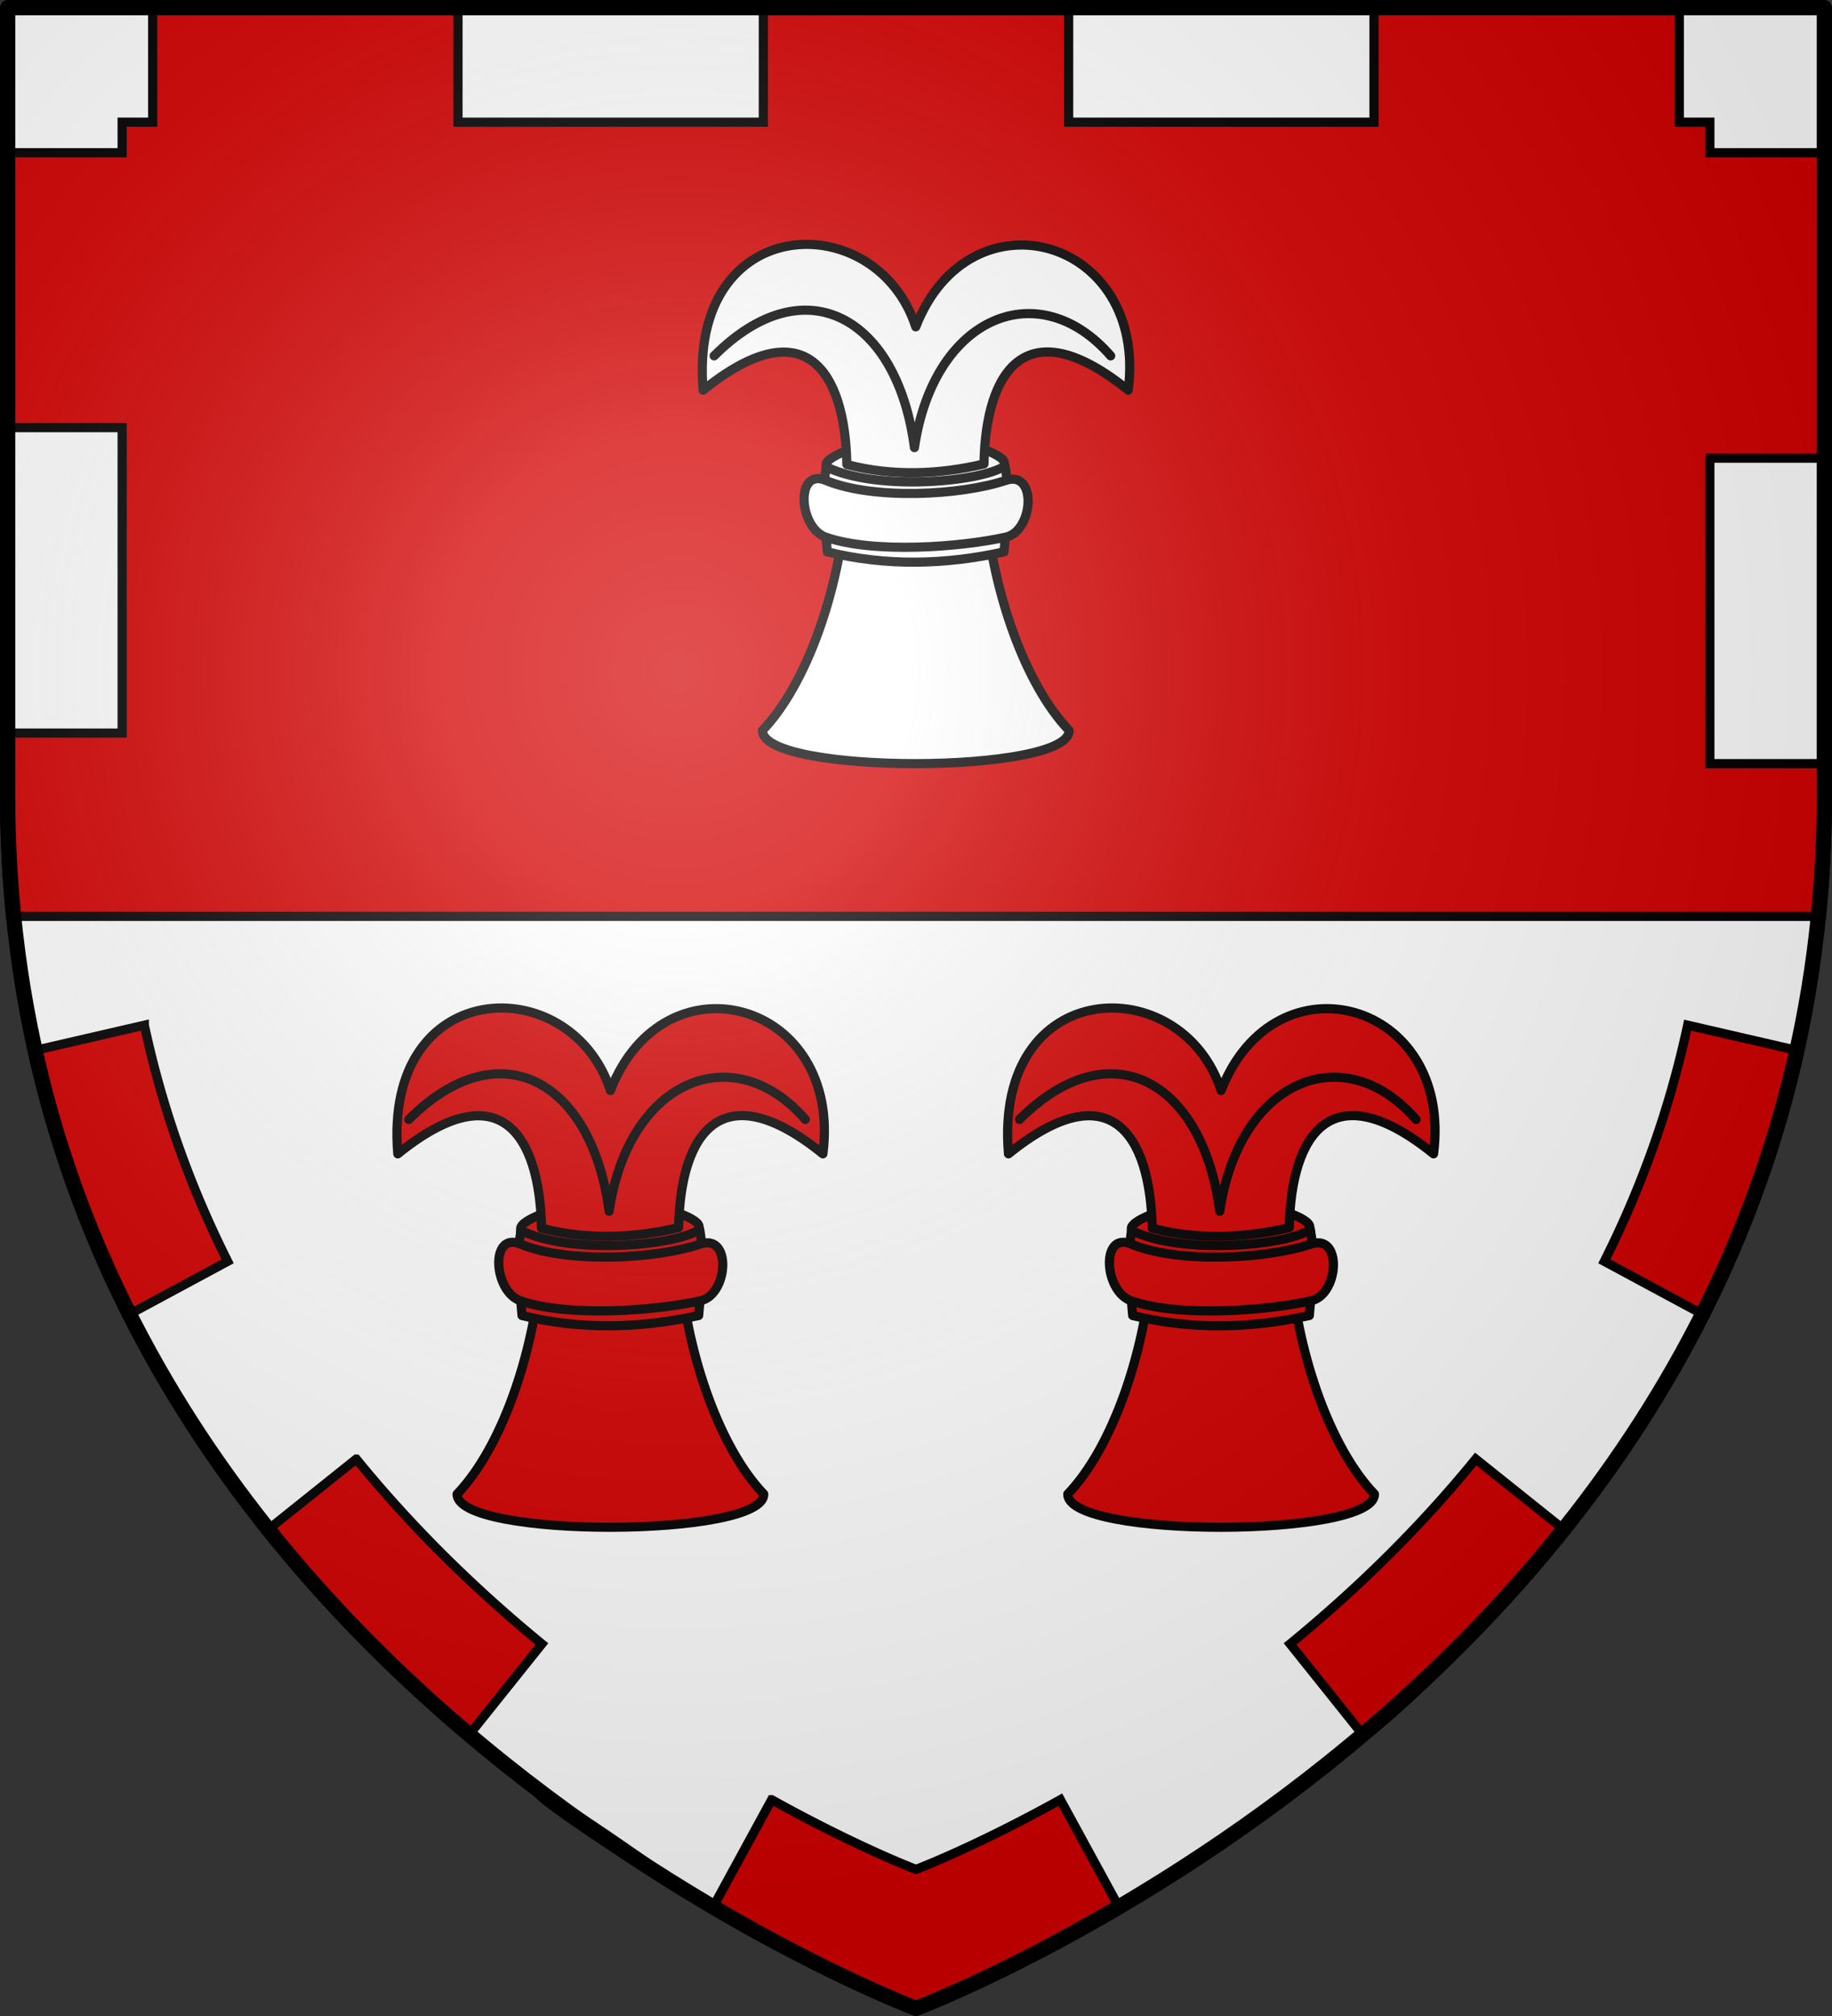 <svg xmlns="http://www.w3.org/2000/svg" xmlns:xlink="http://www.w3.org/1999/xlink" width="600" height="660" version="1.0"><rect width="100%" height="100%" fill="#333333" stroke="none"/><defs><radialGradient xlink:href="#a" id="c" cx="221.445" cy="226.331" r="300" fx="221.445" fy="226.331" gradientTransform="matrix(1.353 0 0 1.349 -77.63 -85.747)" gradientUnits="userSpaceOnUse"/><linearGradient id="a"><stop offset="0" style="stop-color:#fff;stop-opacity:.314"/><stop offset=".19" style="stop-color:#fff;stop-opacity:.251"/><stop offset=".6" style="stop-color:#6b6b6b;stop-opacity:.125"/><stop offset="1" style="stop-color:#000;stop-opacity:.125"/></linearGradient></defs><g style="display:inline"><path d="M300 658.5s298.5-112.436 298.5-398.182V1.5H1.5v258.818C1.5 546.064 300 658.5 300 658.5" style="fill:#fff;fill-opacity:1;fill-rule:evenodd;stroke:none;stroke-width:1px;stroke-linecap:butt;stroke-linejoin:miter;stroke-opacity:1"/><path d="M50 1.5V40H40v10H1.5v90H40v100H1.5v20.313c0 13.616.678 26.851 1.969 39.687H596.53a397 397 0 0 0 1.969-39.687V250H560V150h38.5V50H560V40h-10V1.5H450V40H350V1.5H250V40H150V1.5zm-2.719 334.125-36.718 8.469c7.008 31.459 17.742 60.29 31.03 86.594l32.97-17.75c-11.782-23.452-21.26-49.169-27.282-77.313zm505.438 0c-6.022 28.144-15.5 53.861-27.282 77.313l32.97 17.75c13.288-26.304 24.022-55.135 31.03-86.594zM116.687 477.656l-29.5 23.594c20.651 25.826 43.299 48.16 65.876 67.25.046.029.046.033.093.063l24.313-30.375c-20.71-16.972-41.677-37.065-60.781-60.532zm366.626 0c-19.105 23.467-40.073 43.56-60.782 60.531l24.188 30.22c16.468-11.74 47.157-44.524 66.094-67.157zm-36.594 90.75zm-214.031 56.407c-74.654-54.746-76.193-46.215 0 0zm20.03-35.625-19.593 35.906C271.975 647.938 300 658.5 300 658.5s28.025-10.562 66.875-33.406l-19.594-35.907C319.266 604.743 300 612 300 612s-19.266-7.258-47.281-22.812z" style="fill:#d40000;fill-opacity:1;fill-rule:evenodd;stroke:#000;stroke-width:3;stroke-linecap:butt;stroke-linejoin:miter;stroke-miterlimit:4;stroke-dasharray:none;stroke-opacity:1"/></g><path d="M328.957 151.605c.135 27.03-59.375 23.973-58.423.532 0-2.79 13.204-8.424 29.473-8.424 16.27 0 28.95 5.102 28.95 7.892" style="fill:#fff;fill-opacity:1;fill-rule:evenodd;stroke:#000;stroke-width:3;stroke-linecap:round;stroke-linejoin:round;stroke-miterlimit:4;stroke-dasharray:none;stroke-dashoffset:0;stroke-opacity:1"/><path d="M299.924 106.999c-12.93-39.757-74.587-37.843-69.642 20.75 33.026-26.676 46.48-6.813 47.074 24.317 14.792 3.983 30.719 3.23 44.9-.177.58-31.13 14.223-50.816 47.25-24.14 6.446-50.216-51.954-66.17-69.582-20.75m-22.948 59.494c-2.401 26.867-12.595 57.318-27.268 72.645-.18 14.604 100.788 14.361 100.432 0-14.492-15.138-24.65-45.03-27.23-71.65z" style="fill:#fff;fill-rule:evenodd;stroke:#000;stroke-width:3;stroke-linecap:round;stroke-linejoin:round;stroke-miterlimit:4;stroke-dasharray:none;stroke-opacity:1"/><path d="M270.619 152.861c-1.817 10.922-.452 17.657.348 27.817 19.285 4.727 38.569 4.25 57.853 0 .8-10.16 2.166-17.25.348-28.171-7.462 5.178-41.599 8.524-58.55.354" style="fill:#fff;fill-opacity:1;fill-rule:evenodd;stroke:#000;stroke-width:3;stroke-linecap:round;stroke-linejoin:round;stroke-miterlimit:4;stroke-dasharray:none;stroke-dashoffset:0;stroke-opacity:1"/><path d="M363.763 116.504c-23.519-27.05-57.953-13.096-64.275 30.04-5.576-42.794-35.892-59.787-65.602-30.04" style="fill:none;fill-rule:evenodd;stroke:#000;stroke-width:3;stroke-linecap:round;stroke-linejoin:round;stroke-miterlimit:4;stroke-dasharray:none;stroke-opacity:1"/><path d="M270.418 157.269c-10.03-4.161-8.81 15.498 0 18.575 15.644 5.464 44.265 3.287 59.013 0 9.1-2.028 10.288-22.023 0-18.575-14.696 4.926-43.402 6.477-59.013 0" style="fill:#fff;fill-opacity:1;fill-rule:evenodd;stroke:#000;stroke-width:3;stroke-linecap:round;stroke-linejoin:round;stroke-miterlimit:4;stroke-dasharray:none;stroke-dashoffset:0;stroke-opacity:1"/><use xlink:href="#b" width="600" height="660" transform="translate(200)"/><g id="b"><path d="M228.957 401.605c.135 27.03-59.375 23.973-58.423.532 0-2.79 13.204-8.424 29.473-8.424 16.27 0 28.95 5.102 28.95 7.892" style="fill:#d40000;fill-opacity:1;fill-rule:evenodd;stroke:#000;stroke-width:3;stroke-linecap:round;stroke-linejoin:round;stroke-miterlimit:4;stroke-dasharray:none;stroke-dashoffset:0;stroke-opacity:1"/><path d="M199.924 356.999c-12.93-39.757-74.587-37.843-69.642 20.75 33.026-26.676 46.48-6.813 47.074 24.317 14.792 3.983 30.719 3.23 44.9-.177.58-31.13 14.223-50.816 47.25-24.14 6.446-50.216-51.954-66.17-69.582-20.75m-22.948 59.494c-2.401 26.867-12.595 57.318-27.268 72.645-.18 14.604 100.788 14.361 100.432 0-14.492-15.138-24.65-45.03-27.23-71.65z" style="fill:#d40000;fill-rule:evenodd;stroke:#000;stroke-width:3;stroke-linecap:round;stroke-linejoin:round;stroke-miterlimit:4;stroke-dasharray:none;stroke-opacity:1"/><path d="M170.619 402.861c-1.817 10.922-.452 17.657.348 27.817 19.285 4.727 38.569 4.25 57.853 0 .8-10.16 2.166-17.25.348-28.171-7.462 5.178-41.599 8.524-58.55.354" style="fill:#d40000;fill-opacity:1;fill-rule:evenodd;stroke:#000;stroke-width:3;stroke-linecap:round;stroke-linejoin:round;stroke-miterlimit:4;stroke-dasharray:none;stroke-dashoffset:0;stroke-opacity:1"/><path d="M263.763 366.504c-23.519-27.05-57.953-13.096-64.275 30.04-5.576-42.794-35.892-59.787-65.602-30.04" style="fill:none;fill-rule:evenodd;stroke:#000;stroke-width:3;stroke-linecap:round;stroke-linejoin:round;stroke-miterlimit:4;stroke-dasharray:none;stroke-opacity:1"/><path d="M170.418 407.269c-10.03-4.161-8.81 15.498 0 18.575 15.644 5.464 44.265 3.287 59.013 0 9.1-2.028 10.288-22.023 0-18.575-14.696 4.926-43.402 6.477-59.013 0" style="fill:#d40000;fill-opacity:1;fill-rule:evenodd;stroke:#000;stroke-width:3;stroke-linecap:round;stroke-linejoin:round;stroke-miterlimit:4;stroke-dasharray:none;stroke-dashoffset:0;stroke-opacity:1"/></g><path d="M300 658.5s298.5-112.32 298.5-397.772V2.176H1.5v258.552C1.5 546.18 300 658.5 300 658.5" style="opacity:1;fill:url(#c);fill-opacity:1;fill-rule:evenodd;stroke:none;stroke-width:1px;stroke-linecap:butt;stroke-linejoin:miter;stroke-opacity:1"/><g style="display:inline"><path d="M300 657.5s297.5-112.094 297.5-396.97V2.5H2.5v258.03C2.5 545.406 300 657.5 300 657.5z" style="fill:none;fill-opacity:1;fill-rule:evenodd;stroke:#000;stroke-width:5;stroke-linecap:butt;stroke-linejoin:round;stroke-miterlimit:4;stroke-dasharray:none;stroke-opacity:1"/></g></svg>